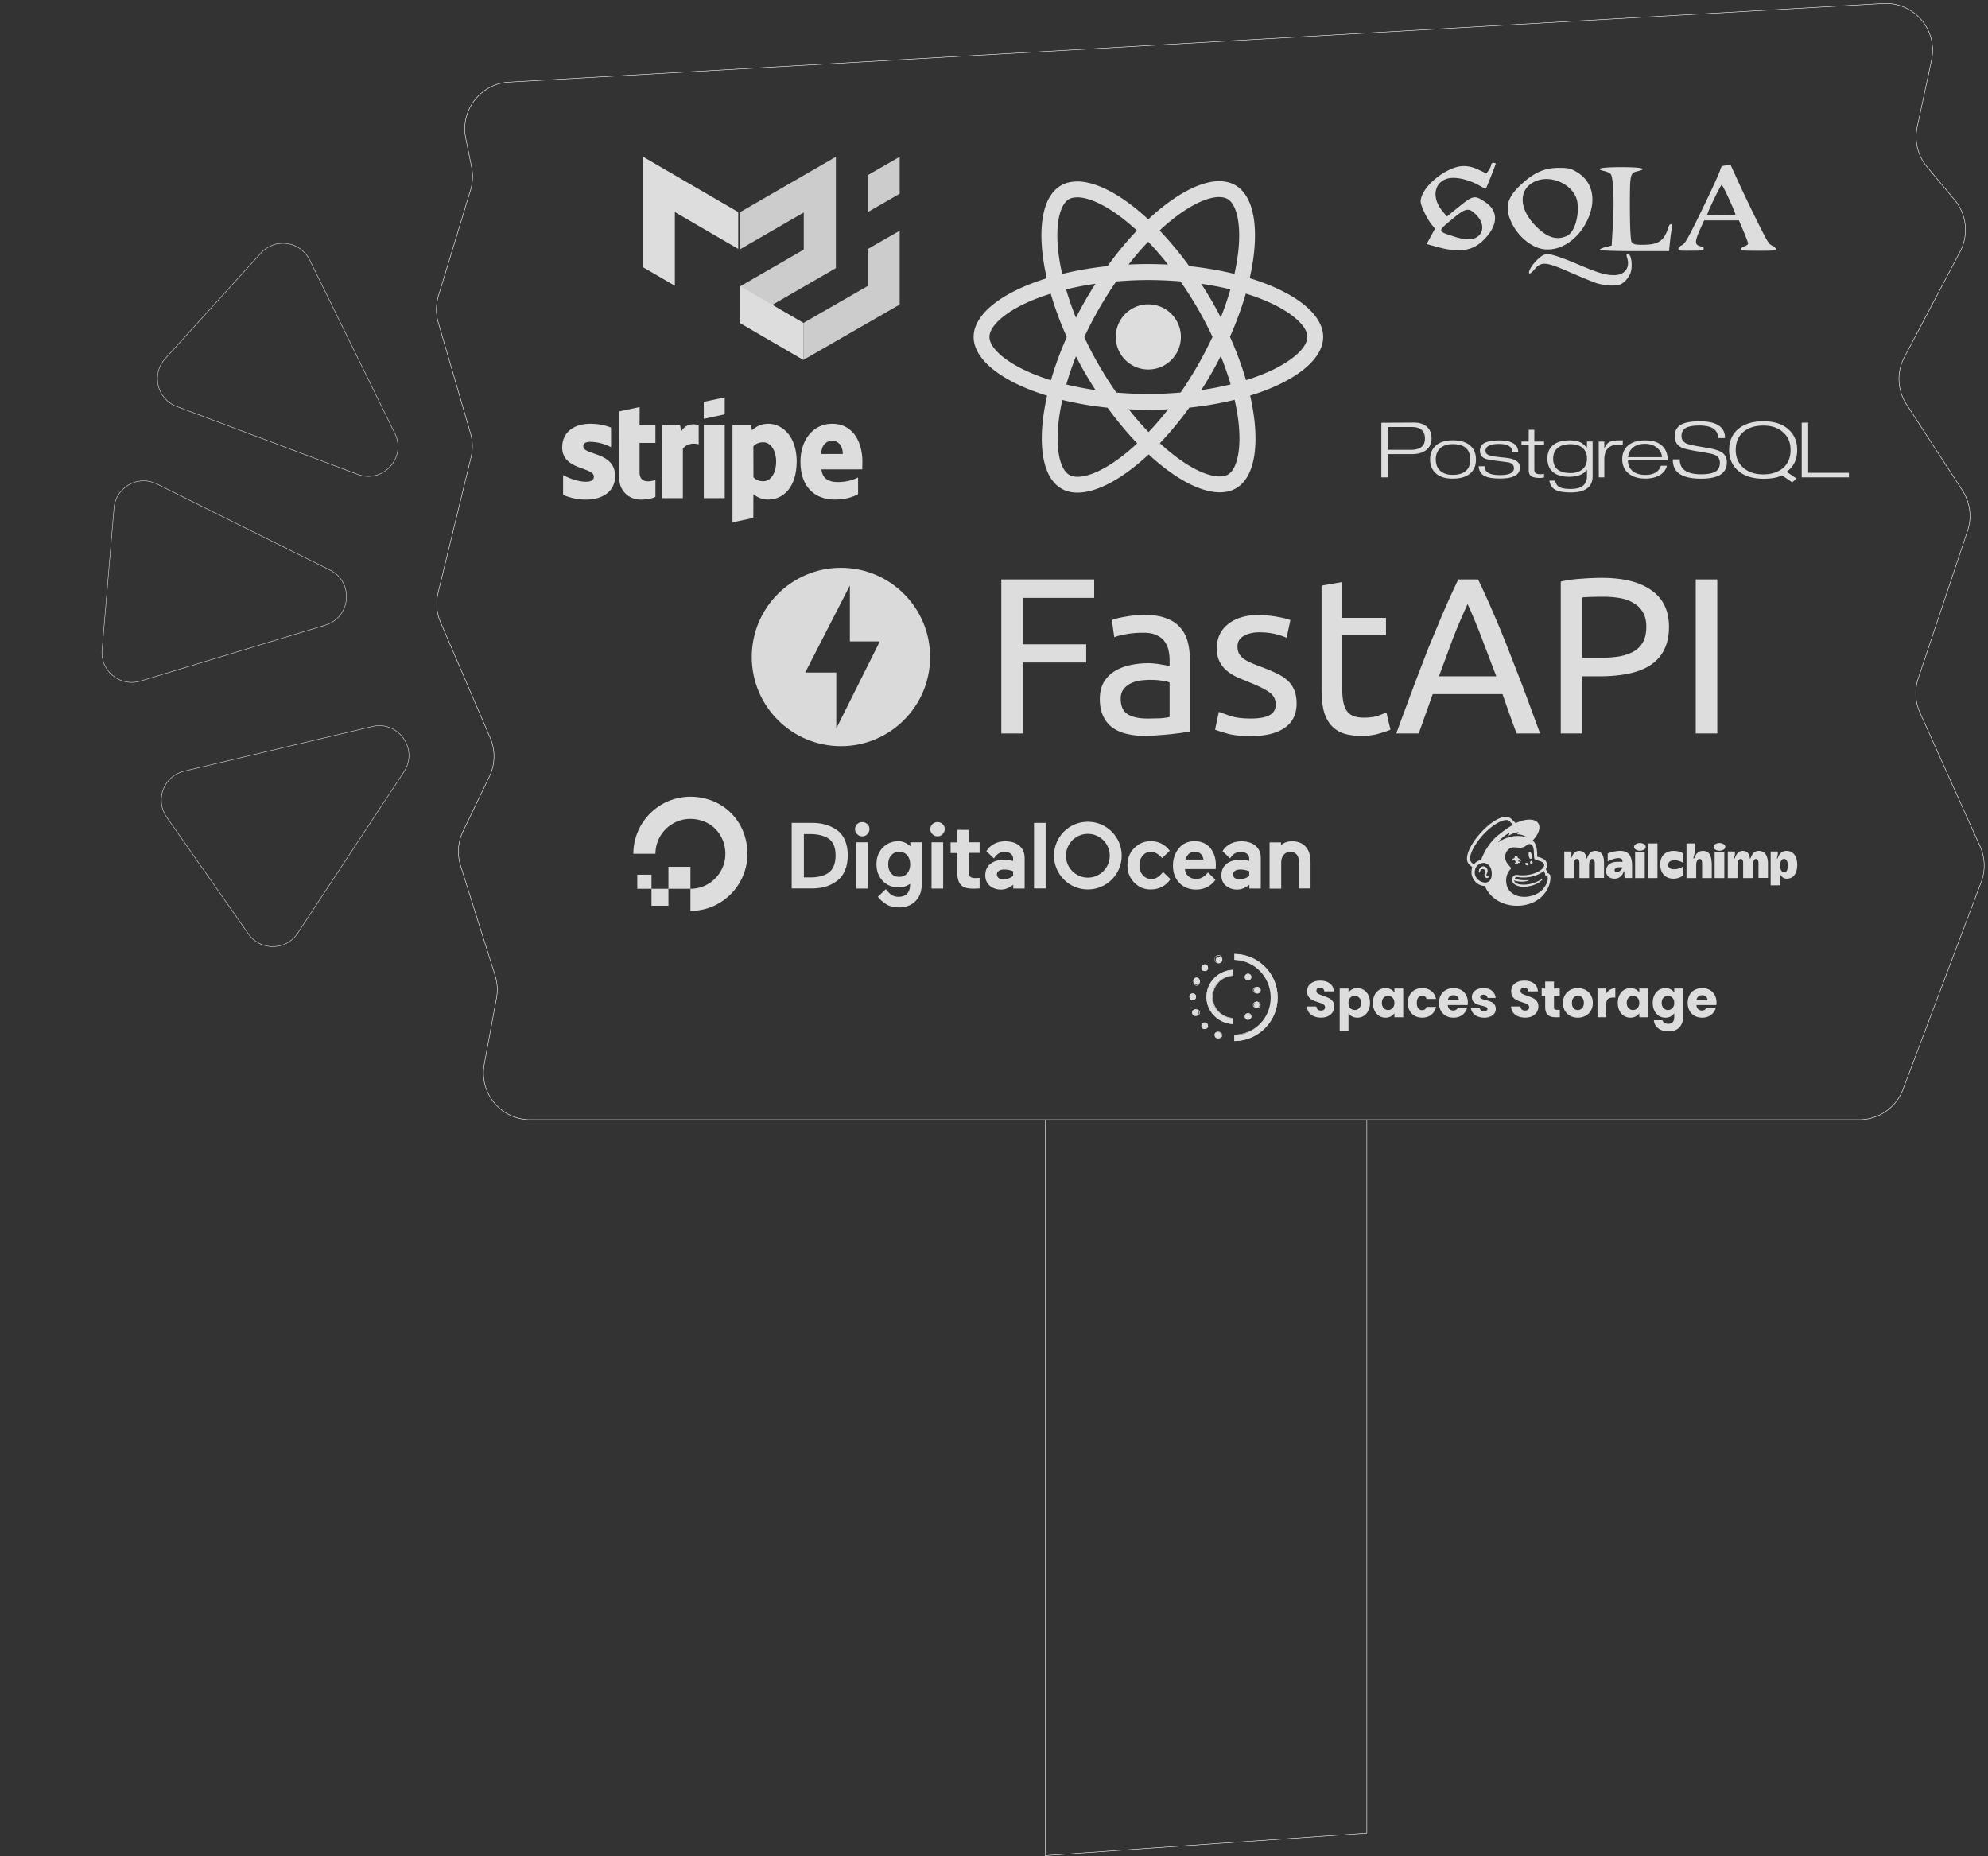 <svg xmlns="http://www.w3.org/2000/svg" width="4247" height="3965" fill="none" xmlns:v="https://vecta.io/nano"><rect width="100%" height="100%" fill="#333333" stroke="none"/><g fill="#ddd"><path fill-rule="evenodd" d="M1842.38 986.873c0-45.609-22.09-81.608-64.32-81.608-42.4 0-68.06 35.991-68.06 81.244 0 53.631 30.28 80.711 73.75 80.711 21.21 0 37.24-4.81 49.36-11.58V1020c-12.12 6.06-26.01 9.8-43.65 9.8-17.28 0-32.61-6.06-34.57-27.08H1842c0-2.32.36-11.577.36-15.855l.02.008zm-87.94-16.918c0-20.135 12.29-28.505 23.52-28.505 10.87 0 22.46 8.37 22.46 28.505h-45.98zm-113.12-64.674c-17.46 0-28.68 8.192-34.93 13.896l-2.32-11.044h-39.27v207.737l44.54-9.44.18-50.42c6.41 4.64 15.85 11.22 31.54 11.22 31.89 0 60.93-25.57 60.93-82.132-.18-51.669-29.57-79.825-60.76-79.825l.09.008zm-10.7 122.759c-10.51 0-16.74-3.74-21.02-8.37l-.18-66.107c4.63-5.169 11.04-8.726 21.2-8.726 16.21 0 27.44 18.174 27.44 41.509 0 23.874-11.05 41.694-27.44 41.694zm-127.1-133.268l44.72-9.61V849l-44.72 9.44v36.332zm0 13.539h44.72V1064.2h-44.72V908.311zm-47.93 13.175l-2.85-13.175h-38.49v155.909h44.54V958.554c10.51-13.717 28.32-11.222 33.85-9.261v-40.974c-5.7-2.139-26.54-6.061-37.06 13.175l.01-.008zm-89.08-51.925l-43.47 9.277-.18 142.712c0 26.36 19.78 45.78 46.14 45.78 14.61 0 25.3-2.67 31.18-5.89v-36.17c-5.7 2.33-33.85 10.51-33.85-15.85v-63.157h33.85v-37.952h-33.86l.19-38.75zm-120.44 83.917c0-6.952 5.71-9.61 15.15-9.61 15.41.328 30.53 4.228 44.17 11.393V913.48c-14.78-5.89-29.39-8.191-44.17-8.191-36.17 0-60.22 18.886-60.22 50.421 0 49.17 67.7 41.331 67.7 62.54 0 8.19-7.13 10.87-17.1 10.87-14.79 0-33.67-6.06-48.64-14.26v42.39c16.57 7.13 33.33 10.08 48.64 10.08 37.06 0 62.54-18.36 62.54-50.25-.18-53.085-68.07-43.646-68.07-63.602z"/><path d="M2826.7 719.762c0-49.495-61.95-96.402-156.92-125.49 21.92-96.859 12.18-173.919-30.74-198.591-9.9-5.787-21.46-8.528-34.1-8.528v33.961c7 0 12.64 1.371 17.35 3.96 20.7 11.879 29.68 57.11 22.68 115.286-1.67 14.316-4.41 29.393-7.76 44.775-29.83-7.31-62.4-12.945-96.65-16.6-20.55-28.175-41.85-53.76-63.31-76.147 49.61-46.145 96.19-71.426 127.85-71.426V387c-41.86 0-96.65 29.85-152.05 81.63-55.41-51.475-110.2-81.02-152.05-81.02v33.961c31.5 0 78.23 25.129 127.85 70.969-21.31 22.387-42.62 47.82-62.86 75.995-34.4 3.655-66.97 9.29-96.8 16.752-3.5-15.229-6.09-30.002-7.92-44.165-7.15-58.176 1.68-103.408 22.22-115.439 4.57-2.741 10.51-3.96 17.51-3.96v-33.961c-12.79 0-24.36 2.741-34.4 8.528-42.77 24.672-52.36 101.58-30.29 198.135-94.67 29.24-156.31 75.994-156.31 125.337 0 49.496 61.95 96.402 156.92 125.49-21.92 96.859-12.18 173.918 30.74 198.588 9.9 5.79 21.46 8.53 34.25 8.53 41.86 0 96.65-29.85 152.05-81.628 55.4 51.478 110.19 81.018 152.05 81.018 12.78 0 24.35-2.74 34.4-8.53 42.76-24.67 52.35-101.576 30.28-198.13 94.37-29.088 156.01-75.995 156.01-125.338zm-198.17-101.58c-5.63 19.646-12.63 39.901-20.54 60.156-6.24-12.183-12.79-24.367-19.94-36.55-7-12.184-14.46-24.063-21.92-35.637 21.61 3.198 42.47 7.158 62.4 12.031zm-69.7 162.193c-11.88 20.56-24.05 40.053-36.68 58.176-22.68 1.98-45.67 3.046-68.8 3.046-22.98 0-45.96-1.066-68.49-2.893-12.63-18.123-24.96-37.465-36.83-57.872-11.57-19.95-22.07-40.206-31.66-60.613 9.44-20.407 20.09-40.815 31.5-60.765 11.88-20.56 24.05-40.053 36.69-58.176 22.67-1.98 45.66-3.046 68.79-3.046 22.98 0 45.97 1.066 68.49 2.893 12.63 18.123 24.96 37.465 36.83 57.872 11.57 19.951 22.07 40.206 31.66 60.613-9.59 20.407-20.09 40.815-31.5 60.765zm49.16-19.798c8.22 20.407 15.22 40.815 21 60.613-19.94 4.873-40.94 8.985-62.71 12.183 7.46-11.726 14.92-23.757 21.92-36.093 7-12.184 13.55-24.52 19.79-36.703zm-154.34 162.497c-14.15-14.62-28.3-30.915-42.31-48.734 13.7.61 27.7 1.066 41.86 1.066 14.31 0 28.46-.304 42.31-1.066-13.7 17.819-27.85 34.114-41.86 48.734zm-113.23-89.701c-21.62-3.198-42.47-7.157-62.41-12.031 5.64-19.646 12.64-39.901 20.55-60.156 6.24 12.184 12.79 24.367 19.94 36.551s14.46 24.062 21.92 35.636zm112.47-316.923c14.16 14.62 28.31 30.916 42.32 48.734-13.7-.609-27.7-1.066-41.86-1.066-14.31 0-28.46.305-42.31 1.066a595.2 595.2 0 0 1 41.85-48.734zm-112.63 89.701c-7.45 11.727-14.91 23.758-21.91 36.094-7 12.183-13.55 24.367-19.79 36.55-8.22-20.407-15.22-40.814-21-60.613 19.94-4.721 40.94-8.833 62.7-12.031zm-137.74 190.672c-53.88-22.996-88.73-53.151-88.73-77.061s34.85-54.216 88.73-77.06c13.09-5.635 27.4-10.661 42.16-15.382 8.68 29.85 20.09 60.917 34.25 92.747-14.01 31.677-25.27 62.593-33.79 92.29-15.07-4.721-29.38-9.899-42.62-15.534zm81.89 217.627c-20.7-11.88-29.68-57.11-22.68-115.286 1.67-14.315 4.41-29.392 7.76-44.774 29.83 7.31 62.4 12.945 96.65 16.6 20.55 28.174 41.85 53.76 63.31 76.147-49.61 46.145-96.19 71.423-127.84 71.423-6.85-.15-12.64-1.52-17.2-4.11zm361.02-116.047c7.15 58.176-1.68 103.407-22.22 115.437-4.57 2.74-10.5 3.96-17.51 3.96-31.5 0-78.23-25.127-127.85-70.968 21.31-22.387 42.62-47.82 62.86-75.994 34.4-3.655 66.97-9.29 96.8-16.753 3.5 15.382 6.24 30.154 7.92 44.318zm58.6-101.58c-13.09 5.635-27.4 10.66-42.16 15.382-8.68-29.85-20.09-60.918-34.25-92.747 14-31.677 25.27-62.593 33.79-92.29 15.07 4.721 29.37 9.899 42.77 15.534 53.88 22.996 88.73 53.15 88.73 77.06-.15 23.91-35 54.217-88.88 77.061zm-250.83-7.462c38.41 0 69.55-31.161 69.55-69.599s-31.14-69.598-69.55-69.598c-38.42 0-69.56 31.16-69.56 69.598s31.14 69.599 69.56 69.599z"/><path opacity=".98" d="M1796.5 1213c-105.18 0-190.5 85.32-190.5 190.5s85.32 190.5 190.5 190.5 190.5-85.32 190.5-190.5-85.32-190.5-190.5-190.5zm-9.93 343.21v-119.5h-66.42l95.44-185.91v119.49h63.94l-92.96 185.92z"/><path d="M2139.13 1566.81v-328.99h198.44v39.4h-152.39v99.22h135.3v38.93h-135.3v151.44h-46.05zm311.58-31.81l6.77-.02 20.76-.46c8.23-.63 15.03-1.58 20.41-2.84v-73.59c-3.16-1.58-8.38-2.84-15.66-3.79-6.96-1.27-15.51-1.9-25.64-1.9-6.64 0-13.76.47-21.36 1.42-7.28.95-14.08 3.01-20.41 6.17-6.02 2.85-11.08 6.97-15.19 12.35-4.12 5.06-6.18 11.86-6.18 20.41 0 15.82 5.07 26.9 15.2 33.23 10.12 6.01 23.89 9.02 41.3 9.02zm-3.8-221.22c16.61 0 30.73 2.08 42.33 6.26l2.29.86c11.52 4.13 20.84 10.06 27.95 17.78l1.49 1.68c7.59 8.23 12.97 18.2 16.14 29.91 3.16 11.39 4.74 24.05 4.74 37.98v154.28l-8.54 1.48-7.6 1.37-5.16.71-17.62 2.14c-8.55.95-17.88 1.74-28.01 2.37a305.21 305.21 0 0 1-29.44 1.43c-13.92 0-26.74-1.43-38.45-4.28-11.71-2.84-21.84-7.27-30.38-13.29-8.55-6.33-15.19-14.56-19.94-24.68-4.75-10.13-7.12-22.32-7.12-36.56 0-13.61 2.69-25.32 8.07-35.13 5.7-9.81 13.29-17.72 22.79-23.73 9.49-6.02 20.57-10.45 33.23-13.29 12.66-2.85 25.95-4.28 39.88-4.28 4.43 0 9.01.32 13.76.95 4.75.32 9.18.95 13.29 1.9l4.22.63 5.54.95 6.46 1.32 1.82.42v-12.34c0-7.28-.79-14.4-2.37-21.36-1.58-7.28-4.43-13.61-8.54-18.99-4.12-5.7-9.82-10.13-17.09-13.29-6.97-3.48-16.15-5.22-27.54-5.22-13.34 0-25.23.93-35.65 2.79l-7.25 1.35c-8.56 1.67-15.15 3.45-19.76 5.35l-5.22-36.55c5.69-2.54 15.19-4.91 28.48-7.12 11.96-2.28 24.82-3.54 38.58-3.76l4.62-.04zM2672.16 1535c18.04 0 31.33-2.37 39.87-7.12 8.87-4.75 13.3-12.34 13.3-22.79 0-10.76-4.28-19.3-12.82-25.63-8.55-6.33-22.63-13.45-42.25-21.37l-27.53-11.39c-8.55-4.11-15.99-8.86-22.32-14.24s-11.39-11.87-15.19-19.47c-3.8-7.59-5.69-16.93-5.69-28 0-21.84 8.07-39.09 24.21-51.75 16.14-12.97 38.13-19.46 65.98-19.46a154.25 154.25 0 0 1 20.89 1.42c6.96.63 13.45 1.58 19.46 2.85 5.16.81 9.73 1.74 13.72 2.79l5.3 1.45c3.15.89 5.67 1.69 7.57 2.41l-8.07 37.97c-4.75-2.53-12.19-5.06-22.31-7.59-10.13-2.85-22.32-4.27-36.56-4.27-12.34 0-23.1 2.53-32.28 7.59-9.18 4.75-13.77 12.34-13.77 22.79 0 5.38.95 10.13 2.85 14.24 2.22 4.11 5.38 7.91 9.5 11.39 4.43 3.17 9.81 6.17 16.14 9.02s13.92 5.86 22.78 9.02c11.71 4.43 22.16 8.86 31.34 13.3 9.17 4.11 16.93 9.01 23.26 14.71 6.64 5.7 11.71 12.66 15.19 20.89 3.48 7.91 5.22 17.72 5.22 29.43 0 22.79-8.54 40.04-25.63 51.75-16.78 11.71-40.83 17.56-72.16 17.56-20.75 0-37.21-1.71-49.39-5.14l-9.94-2.88c-8.01-2.38-13.71-4.29-17.1-5.75l8.07-37.97 6.06 2.21 18.15 6.33c10.42 3.58 24.07 5.47 40.95 5.68l3.2.02zm195.26-215.05h93.52v37.03h-93.52v113.93c0 12.34.95 22.63 2.85 30.86 1.89 7.91 4.74 14.24 8.54 18.99 3.8 4.43 8.55 7.59 14.24 9.49 5.7 1.9 12.35 2.85 19.94 2.85 13.29 0 23.9-1.42 31.81-4.27l17.09-6.65 8.54 36.55c-4.43 2.22-12.18 4.91-23.26 8.08-11.08 3.48-23.74 5.22-37.98 5.22-16.77 0-30.7-2.06-41.77-6.17-10.76-4.43-19.47-10.92-26.11-19.47-6.65-8.54-11.4-18.99-14.24-31.33-2.54-12.66-3.8-27.22-3.8-43.67v-220.28l44.15-7.59v76.43zm372.34 246.86l-15.19-41.78-14.71-42.25h-149.07l-29.9 84.03h-47.95l10.66-29.19 17.71-47.89 13.84-36.95 25.67-66.84 28.32-67.9 3.49-8.06a1845.34 1845.34 0 0 1 32.76-72.16h42.25c9.49 19.78 18.66 39.78 27.49 60l5.26 12.16c10.45 24.05 20.89 49.37 31.33 75.96l29.44 75.62 10.55 28.17 28.37 77.08h-50.32zm-43.2-122.01l-30.38-79.75c-9.81-25.95-20.09-50.8-30.86-74.53-11.07 23.73-21.67 48.58-31.8 74.53l-29.43 79.75h122.47zm225.08-210.3c44.99 0 79.77 8.4 104.36 25.2l1.97 1.38c25.01 17.41 37.51 43.52 37.51 78.33 0 18.99-3.48 35.29-10.45 48.9-6.64 13.29-16.45 24.21-29.43 32.76-12.66 8.22-28.17 14.24-46.52 18.03-18.36 3.8-39.09 5.7-62.19 5.7h-36.56v122.01h-46.04v-324.24c12.97-3.17 27.37-5.22 43.2-6.17 14.52-1.14 27.9-1.77 40.11-1.88l4.04-.02zm3.79 40.35l-8.95.04c-15.3.12-27.35.58-36.15 1.38v129.13h34.66c15.82 0 30.06-.95 42.72-2.85 12.66-2.21 23.27-5.7 31.81-10.44 8.86-5.07 15.67-11.87 20.41-20.42 4.75-8.54 7.12-19.46 7.12-32.75 0-11.87-2.22-21.79-6.67-29.76l-.92-1.57c-4.75-8.23-11.39-14.72-19.94-19.47-8.23-5.06-17.88-8.54-28.96-10.44-11.07-1.9-22.78-2.85-35.13-2.85zm197.21-37.03h46.05v328.99h-46.05v-328.99zm-354.05 596.75h3.88c.82-1.77.82-4.35 0-7.29-.83-4.35-2.12-7.29-4.71-6.94-2.58.47-2.58 3.88-1.76 8.23.35 2.59 1.29 4.7 2.59 6zm-22.81 3.88c1.76.82 3.05 1.29 3.41.82.47-.47 0-.82-.47-1.76-.83-1.77-3.06-3.06-4.71-3.88-4.35-1.77-9.05-1.3-12.93 1.76-1.29.82-2.58 2.12-2.11 3.06 0 .47.47.47.82.47.82 0 4.7-1.77 9.05-2.12 2.59-.12 5.17.82 6.94 1.65zm-3.88 2.11c-2.59.47-3.88 1.3-4.7 2.12-.83.82-1.3 1.29-1.3 1.76v.47h.47c.47 0 1.77-.47 1.77-.47 3.41-1.29 5.64-1.29 7.76-.82 1.29 0 1.76.47 2.11 0v-.82c-.12-1.3-2.7-2.59-6.11-2.24z"/><path d="M3243.19 1843.62c.82-1.76.82-5.64 0-8.58-.82-4.35-2.11-6.94-5.17-6.94-2.59.47-2.59 3.88-1.76 8.58.47 3.06 1.76 4.71 2.11 6 2.24 3.53 3.53 2.59 4.82.94zm17.64 4.7c1.76.83 3.41.47 4.35-.82.47-1.29-.47-3.06-2.12-3.88-1.76-.82-3.41-.47-4.35.82-.94 1.3.35 3.06 2.12 3.88zm10.69-9.4c-1.29 0-2.58 1.29-2.58 3.41 0 1.76.82 3.41 2.58 3.41 1.3 0 2.59-1.3 2.59-3.41-.35-1.77-1.29-3.41-2.59-3.41zm-91.11 33.5c-.47-.47-.82-.47-1.29 0h-1.29c-.83 0-1.77-.47-2.12-1.29s-.47-2.12 0-3.88l.47-.82c1.29-2.59 3.06-6.47.82-10.35-1.76-3.06-3.88-4.7-6.93-5.17-3.06-.47-6 .82-7.76 3.06-3.06 3.4-3.41 7.75-3.06 9.4 0 .47.47.82.82.82.47 0 1.3-.47 1.77-1.76v-.47c0-.82.47-1.76 1.29-3.06.82-1.29 2.12-2.11 3.41-2.11 1.29-.47 3.06 0 4.35.82 2.12 1.29 3.06 3.88 2.12 6.47-1.3 1.29-1.77 3.41-1.77 5.64.47 3.88 3.06 5.64 5.17 6 2.12 0 3.88-1.3 3.88-2.12.47-.71.12-.71.12-1.18zm125.09-7.29c0-.47-.47-2.11-1.29-4.7l-1.77-3.88c3.06-4.35 3.06-8.58 2.59-10.7-.47-2.58-1.76-5.17-3.88-7.76-2.11-2.58-7.29-5.17-13.75-6.93l-3.41-.83s0-8.22-.47-11.63c0-2.59-.47-6.47-1.77-10.35-1.29-5.17-3.88-9.88-7.29-12.93 8.59-9.05 14.23-19.4 14.23-27.98 0-16.34-20.22-21.52-45.62-11.17l-5.17 2.11s-9.4-9.4-9.87-9.4c-27.87-24.92-116.86 74.42-88.53 98.52l5.99 5.17c-1.76 4.35-2.11 9.05-1.76 14.23.82 6.46 4.35 12.93 9.41 18.1 5.17 4.71 11.99 7.76 18.92 7.76 11.17 25.87 36.57 41.27 66.19 42.21 31.86.82 58.9-14.23 70.07-40.91.83-1.77 3.88-10.35 3.88-18.11.71-7.88-3.64-10.82-6.7-10.82zm-130.73 20.23c-.82 0-2.12.47-3.06 0-9.4-.47-20.22-9.06-21.04-19.4-.83-11.17 4.7-19.75 15.05-21.99 1.29-.47 2.58-.47 4.35-.47 5.64.47 14.22 4.7 16.34 17.17 1.64 11.75-.83 22.92-11.64 24.69zm-10.7-48.21c-6.47 1.3-11.99 4.71-15.52 9.88-2.11-1.76-5.99-5.17-6.46-6.47-5.65-10.34 5.99-30.92 14.22-42.2 19.75-28.34 51.14-49.85 65.37-46.09 2.58.82 10.34 9.88 10.34 9.88s-14.58 8.23-27.98 19.4c-18.1 13.4-31.86 33.62-39.97 55.6zm101.46 43.86l.47-.47c0-.48-.47-.48-.47-.48s-15.05 2.12-29.27-3.05c1.76-5.17 5.64-3.41 11.99-2.59 11.17.82 21.51-.82 28.8-3.05 6.47-1.77 15.05-5.65 21.52-10.7 2.11 4.7 3.05 10.34 3.05 10.34s1.77-.47 3.06.47c1.29.83 2.11 2.59 1.76 6.94-1.29 8.58-5.17 15.05-10.7 21.51-3.41 3.88-8.23 7.29-13.28 9.88-2.59 1.29-5.64 2.59-8.58 3.41-23.28 7.29-46.44-.47-53.73-18.11-.47-1.29-1.29-2.58-1.29-4.35-3.06-11.64-.47-25.39 8.23-33.97.47-.47.82-1.3.82-2.12s-.47-1.29-.82-1.76c-3.06-4.35-13.29-11.64-11.17-25.87 1.29-10.34 10.34-17.16 18.45-16.81h2.12c3.41 0 6.94.82 9.41.82 4.7 0 9.4-.47 14.57-4.7 1.77-1.29 3.06-2.59 5.65-3.06.47 0 .82-.47 2.11 0 1.3 0 2.59.47 3.41 1.3 4.35 3.05 4.71 9.4 5.18 14.58 0 3.05.47 9.87.47 11.64.47 4.34 1.29 5.17 3.88 5.99 1.29.47 2.58.82 4.35 1.29 5.64 1.77 9.05 3.06 11.16 5.18 1.3 1.29 1.77 2.58 2.12 3.88.82 4.7-3.88 10.7-15.52 16.34-12.93 5.99-27.98 7.29-38.68 5.99l-3.88-.47c-8.58-1.29-13.28 9.88-8.23 17.17 3.41 4.7 12.47 8.23 21.05 8.23 20.69 0 36.56-8.58 42.2-16.34l.47-.83c.47-.47 0-.82-.47-.47-4.7 3.41-26.21 16.34-49.02 12.47 0 0-2.59-.48-5.17-1.3-2.12-.82-6-2.58-6.94-6.93 19.28 5.64 30.92 0 30.92 0zm-64.54-82.54c6.93-8.23 15.87-15.51 23.63-19.39.47 0 .47 0 .47.47-.47 1.29-1.77 3.41-2.12 5.17 0 .47.47.47.47.47 4.7-3.41 13.29-6.94 20.69-7.29.47 0 .47.47.47.47-1.29.82-2.11 2.12-3.41 3.41 0 0 0 .47.47.47 5.18 0 12.47 1.76 17.17 4.7.47 0 0 .83-.47.83-7.29-1.77-18.93-3.06-31.39 0-11.17 2.58-19.4 6.93-25.4 11.16-.58-.11-.94-.11-.58-.47zm615.57 19.29c-10.7 0-15.52 7.75-17.64 12.46-1.29 3.05-1.29 3.88-2.11 3.88-1.3 0-.47-2.59.47-5.18 1.29-5.64.47-9.87.47-9.87h-15.05v72.3h20.69v-22.81c2.59 4.35 6.94 8.59 13.76 8.59 15.04 0 22.33-12.47 22.33-29.63-.11-19.4-9.17-29.74-22.92-29.74zm-5.53 45.61c-4.7 0-8.23-6-8.23-14.22 0-8.23 3.41-14.23 8.23-14.23 5.65 0 8.23 5.17 8.23 14.23-.12 9.52-2.23 14.22-8.23 14.22zm-403.48-45.61c-9.05 0-13.29 7.28-15.52 11.63-1.29 2.59-1.29 4.71-2.59 4.71-1.29 0-.47-1.77-1.29-5.65-1.29-5.17-5.64-10.69-14.58-10.69-9.4 0-13.75 8.22-15.52 12.46-1.29 3.05-1.29 3.88-2.11 3.88-1.3 0-.47-2.59.47-5.18 1.29-5.64.47-9.87.47-9.87h-15.05v56.78h20.22v-28.33c0-5.64 2.12-12.46 6.47-12.46 4.7 0 5.64 3.41 5.64 9.87v30.92h20.69v-28.33c0-5.17 2.12-12.46 6.47-12.46 4.7 0 5.64 5.17 5.64 9.87v30.57h19.75v-33.51c-.23-14.69-5.41-24.21-19.16-24.21zm349.28 0c-9.05 0-13.28 7.28-15.51 11.63-1.3 2.59-1.3 4.71-2.59 4.71s-.47-2.12-1.29-5.65c-1.77-5.17-5.18-10.69-14.58-10.69-9.41 0-13.76 8.22-15.52 12.46-1.29 3.05-1.29 3.88-2.12 3.88-1.29 0-.47-2.59.47-5.18 1.3-5.64.47-9.87.47-9.87h-15.04v56.78h20.69v-28.33c0-5.64 2.11-12.46 6.46-12.46 4.71 0 5.65 3.41 5.65 9.87v30.92h20.69v-28.33c0-5.17 2.11-12.46 6.46-12.46 4.71 0 5.65 5.17 5.65 9.87v30.57h20.22v-33.51c-1.18-14.69-6.35-24.21-20.11-24.21zm-295.08 0c-15.88 0-27.16 5.64-27.16 5.64v17.16s12.46-7.29 22.81-7.29c8.23 0 9.05 4.35 8.58 8.23 0 0-2.12-.47-9.41-.47-16.81 0-25.39 7.76-25.39 19.75 0 11.64 9.4 16.35 17.63 16.35 11.64 0 16.82-7.76 18.46-11.64 1.29-2.59 1.29-4.35 2.12-4.35 1.29 0 .82 1.29.82 3.88 0 4.35 0 7.76.82 10.7h15.64v-27.99c-.47-17.51-6.47-29.97-24.92-29.97zm-5.18 44.79c-4.7 1.29-7.29-.47-7.29-3.41 0-4.35 4.71-6.47 11.17-6.47a35.43 35.43 0 0 1 5.65.47c-.12 1.65-4.35 8.11-9.53 9.41zm63.61-60.67h20.69v73.95h-20.69v-73.95zm43.49 45.62c0-5.17 4.71-9.88 13.29-9.88 9.41 0 17.16 4.71 18.93 5.65v-19.87s-6-5.64-20.69-5.64c-15.52 0-28.34 9.05-28.34 28.8s11.64 30.57 28.34 30.57c12.93 0 21.04-7.29 21.04-7.29v-18.93c-2.59 1.29-9.4 5.99-18.93 5.99-10.23.47-13.64-4.23-13.64-9.4zm73.95-29.74c-11.99 0-16.34 11.16-17.16 13.28s-1.29 3.06-2.12 3.06c-1.29 0-.47-2.59 0-3.88.83-3.06 3.06-10.35 3.06-19.75 0-6.47-.82-8.59-.82-8.59h-17.64v73.95h20.69v-28.33c0-4.7 1.77-12.46 6.94-12.46 4.35 0 5.64 3.05 5.64 9.4v31.39h20.69v-30.09c-.82-14.58-2.93-27.98-19.28-27.98zm25.4 1.29v56.78h20.69v-56.78s-3.41 2.11-10.35 2.11c-6.93-.35-10.34-2.11-10.34-2.11z"/><use href="#B"/><path d="M3493.14 1819.05v56.78h20.57v-56.78s-3.41 2.11-10.35 2.11c0-.35-10.22-2.11-10.22-2.11z"/><use href="#B" x="-170"/><path d="M3013.45 961.005h-48.47v-48.748h51.11c18.7 0 28.06 8.357 28.06 24.755 0 15.998-10.23 24.002-30.69 24.002m34.84-49.323c-6.64-5.943-15.93-8.914-27.88-8.914l-69.42.371v116.622h13.98l-.13-49.647h51.66c12.95 0 23.15-2.971 30.58-8.914 7.44-5.942 11.16-14.206 11.16-24.754s-3.32-18.812-9.96-24.755l.01-.009zm90.5 83.604c-1.33 3.817-3.61 7.225-6.63 9.915-6.27 6.13-15.83 9.17-28.79 9.17-11.61 0-20.43-2.97-26.74-8.92-6.31-5.94-9.33-13.897-9.33-23.86 0-5.2.81-9.796 2.44-13.817 1.54-3.893 3.96-7.376 7.07-10.177 6.43-5.849 15.29-8.793 26.56-8.793 25.07 0 37.45 10.929 37.45 32.777 0 5.2-.72 9.75-2.14 13.687m2.54-43.019c-8.53-7.772-21.15-11.662-37.86-11.662-15.78 0-27.99 3.974-36.6 11.913-7.77 7.187-11.65 16.88-11.65 29.081 0 12.118 4.01 21.9 12.03 29.34 4.43 4.01 9.59 6.92 15.48 8.71s12.81 2.79 20.74 2.79c16.71 0 29.29-3.85 38.07-11.54 7.77-7.01 11.65-16.746 11.65-29.198 0-12.535-3.92-22.312-11.79-29.341l-.07-.093zm105.85 46.399c0 15.783-14.07 23.543-42.19 23.543-8.6 0-15.84-.55-21.73-1.63s-10.66-2.91-14.34-5.42a21.51 21.51 0 0 1-6.76-7.43c-1.67-3-2.75-6.96-3.25-11.654l13-.121c0 6.175 2.3 10.725 6.87 13.645 4.93 3.51 13.63 5.27 26.12 5.27 19.66 0 29.49-4.92 29.49-14.78 0-5.76-3.29-9.724-9.88-11.888-1.34-.418-9.29-1.523-23.87-3.315s-23.64-3.407-27.23-4.828c-7.76-3.092-11.65-8.635-11.65-16.658-.14-3.615.77-7.194 2.61-10.306a18.78 18.78 0 0 1 7.79-7.234c3.44-1.578 7.71-2.813 12.85-3.695 5.15-.882 11.1-1.319 17.87-1.319 27.08 0 40.61 8.496 40.61 25.488h-12.44c0-11.941-9.52-17.92-28.55-17.92-9.69 0-16.9 1.207-21.66 3.714-4.77 2.507-7.15 6.128-7.15 11.142 0 4.68 3.21 8.06 9.63 10.149 3.77 1.086 12.4 2.34 25.93 3.761 12.11 1.086 20.41 2.627 24.92 4.642 8.6 3.343 13 9.007 13 17.029l.01-.185zm51.4 21.353l-5.32.75-3.32.25c-8.53 0-14.67-1.24-18.43-3.72s-5.57-6.79-5.57-13v-53.202h-15.51v-7.827h15.41l.12-25.145h11.94v25.145h20.78v7.957l-20.78-.13v51.782c0 3.86.92 6.52 3.06 7.99 2.14 1.46 5.7 2.2 10.96 2.2.74.09 1.57.05 2.5-.09.93-.15 2.3-.47 4.14-.95l.13 7.98-.11.01zm82.52-17.75a35.52 35.52 0 0 1-11.14 6.14c-4.18 1.42-8.97 2.13-14.39 2.13-24.96 0-37.42-10.21-37.42-30.917 0-9.592 3.19-17.104 9.56-22.527s15.38-8.133 26.97-8.133c11.69 0 20.55 2.729 26.61 8.198 6.05 5.47 9.08 12.786 9.08 21.969 0 10.01-3.09 17.643-9.27 23.16m21.2-59.056h-11.93l-.13 13.157c-5.26-5.339-9.01-8.728-11.27-10.14-6.69-3.667-15.32-5.506-25.93-5.506-15.53 0-27.39 3.547-35.56 10.641-7.76 6.5-11.65 15.943-11.65 28.292 0 6.091.99 11.542 2.95 16.342s4.83 8.87 8.59 12.2c8.2 6.84 19.77 10.27 34.74 10.27 17.98 0 30.64-4.92 38.26-14.86v13.63c0 8.68-2.74 15.41-8.21 20.16-5.47 4.76-14.47 7.15-26.99 7.15-11.78 0-20.17-1.62-25.07-4.86-3.76-2.49-6.35-6.82-7.77-12.97h-12.21c1.34 8.58 4.97 14.81 10.91 18.64 6.85 4.42 18.42 6.63 34.7 6.63 31.17 0 46.75-11.58 46.75-34.74v-74.129l-.18.093zm64.53 7.753c-3.31-.56-6.65-.852-10.01-.873-19.61 0-29.41 10.752-29.41 32.266v37.4h-11.8l-.13-76.537 11.94.121v13.649h.62c2-5.386 5.17-9.471 9.52-12.238 4.75-2.786 11.84-4.039 21.28-4.039h8.01v10.241l-.02.01zm11.11 25.683c1.5-8.7 4.88-15.432 10.14-20.205 3.43-2.758 7.3-4.828 11.64-6.221s9.23-2.071 14.65-2.071c10.61 0 19.26 2.907 25.98 8.729 6.73 5.821 10.17 12.405 10.17 19.777h-72.49m73.66-23.612a38.23 38.23 0 0 0-15.54-9.295c-6.19-2.015-13.41-3.018-21.68-3.018-15.46 0-27.45 3.594-35.98 10.771-8.52 7.178-12.78 16.965-12.78 29.342s4.08 22.283 12.27 29.453c8.85 8.02 21.34 12.03 37.47 12.03 6.43 0 12.38-.74 17.85-2.18s10.25-3.53 14.34-6.17c7.19-5.17 11.73-11.52 13.65-19.094h-13c-4.43 13.004-15.44 19.634-33.05 19.634-12.45 0-22.01-3.2-28.79-9.61-5.75-5.567-8.63-12.587-8.63-21.315h85.05c0-12.981-3.71-23.167-11.4-30.641l.22.093zm137.46 35.442c0 22.721-18.33 34.081-54.97 34.081-21.96 0-37.99-3.9-48.1-11.75-8.35-6.44-12.39-16.25-12.39-29.435h14.85c0 21.215 15.23 31.825 45.73 31.825 14.62 0 25.2-2.18 31.7-6.5 5.52-3.84 8.36-9.846 8.36-18.017 0-8.097-3.76-13.77-11.28-17.029-4.27-1.857-14.67-3.965-31.2-6.639-20.8-3.176-34.29-6.342-40.46-9.508-8.94-4.671-13.41-12.601-13.41-23.789 0-10.428 3.71-18.2 11.4-23.288 8.17-5.59 22.22-8.385 42.1-8.385 35.93 0 53.88 11.932 53.88 35.795h-14.97c0-17.874-13.34-26.806-39.92-26.806-13.37 0-23.16 1.801-29.34 5.385-5.85 3.844-8.78 9.471-8.78 16.918 0 7.772 3.76 13.241 11.28 16.416 4 1.839 15.79 4.383 35.34 7.651 18.39 2.758 30.78 5.971 37.14 9.657 8.78 4.513 13.16 12.322 13.16 23.436l-.12-.018zm119.85 11.611a57.42 57.42 0 0 1-18.68 9.94c-6.94 2.21-14.71 3.31-23.32 3.31-17.64 0-31.76-4.64-42.58-14.202-10.83-9.564-16.25-22.071-16.25-37.828 0-16.435 5.36-29.221 16.11-38.395 10.74-9.174 25.07-13.761 42.71-13.761 17.98 0 32.11 4.792 42.39 14.393 5.43 4.67 9.44 10.213 12.04 16.388s3.9 13.371 3.9 21.384c0 16.342-5.44 29.267-16.31 38.771m7.85 7.74c7.69-5.42 13.37-12.072 17.06-19.714 3.68-7.641 5.52-16.713 5.52-26.723 0-18.106-6.01-32.628-18.05-43.64-6.43-6.008-14.21-10.474-23.21-13.39-9.01-2.915-19.5-4.383-31.2-4.383-22.72 0-40.56 5.507-53.51 16.528s-19.43 25.953-19.43 44.811c0 18.357 6.53 33.167 19.5 44.431s30.92 16.9 53.56 16.9c8.85 0 16.57-.61 23.18-1.79 6.6-1.19 12.19-3.04 16.78-5.52l21.81 15.11 9.1-8.36-21.11-14.32v.06zm133.06 11.91H3849V903l13.86-.251v107.241h87.1l-.13 9.75-.01.02zm-859.13-487.407c-4.49-.717-16.01-3.598-25.55-6.204l-17.37-4.865 8.91-16.375 8.91-16.376-7.2-8.911c-10.17-12.597-23.3-40.216-23.39-49.114-.09-20.791 26.9-50.929 60.01-67.124 22.76-11.156 40.84-11.424 63.52-.804l17.09 8.001 4.95-7.103c2.69-3.873 4.95-8.998 4.95-11.25s2.25-4.228 4.95-4.228 4.94.717 4.94 1.528c0 1.983-19.88 52.182-21.14 53.442-.54.536-5.94-1.977-12.06-5.575-17.27-10.171-38.95-16.918-55.78-17.367-39.13-.992-52.72 37.254-25.1 70.715l9.72 11.793 26.54-21.508c29.78-24.021 33.2-24.564 56.42-8.543 26.08 17.99 26.53 45.341 1.34 73.951-22.32 25.461-45.25 32.483-84.66 25.91v.007zm66.77-27.438c12.95-10.164 12.05-28.972-1.99-43.907-17.63-18.714-23.11-17.903-54.16 8.007-30.86 25.729-31.04 24.744 5.85 36.53 24.38 7.913 39.68 7.645 50.3-.63zm250.65 99.145c-8.82-3.236-32.57-13.046-52.9-21.863-54.88-23.934-62.62-24.383-79-4.496-3.78 4.589-7.91 7.464-9.08 6.298-3.51-3.511 6.92-20.335 19.52-31.398 10.25-8.998 13.67-10.258 25.01-8.998 7.2.804 31.13 9.179 53.17 18.533 49.76 21.139 64.33 25.642 83.32 25.642 23.11 0 34.99-16.195 27.7-37.696-1.79-5.4-1.26-7.203 2.35-7.203 6.74 0 10.16 25.193 5.31 39.679-2.08 6.205-8.1 15.023-13.41 19.431-7.92 6.661-12.96 8.101-27.81 8.007-9.98-.087-25.36-2.693-34.18-5.936zm-128.21-76.92c-20.42-9.541-38.87-27.712-49.49-48.946-16.99-34.01-11.78-55.78 20.43-85.201 27.08-24.744 49.22-34.372 79-34.372 21.5 0 26.09 1.172 40.03 9.715 33.02 20.429 41.21 59.385 21.33 101.845-23.31 49.85-72.52 74.956-111.3 56.959zm68.38-23.665c15.29-7.558 25.82-42.467 21.5-71.439-5.4-35.713-53.71-60.102-89.16-44.979-36.44 15.564-36.98 57.039-1.17 94.374 25.01 26.184 46.52 33.019 68.83 22.044zm69.37 30.231c0-1.534 5.66-4.227 12.68-5.943l12.69-3.149 2.7-45.696c2.96-50.567.8-100.324-4.68-106.977-1.98-2.345-8.01-5.227-13.5-6.479-22.31-4.952-7.47-8.369 35.81-8.369s57.04 3.149 36.44 8.369c-17.72 4.408-17.82 4.676-17.82 76.832 0 40.034 1.44 70.179 3.51 74.045 2.88 5.401 7.2 6.567 23.76 6.567 34.18 0 45.97-8.094 55.24-38.058 2.79-8.992 9.98-7.371 7.46 1.715-1.17 4.221-3.05 17.086-4.22 28.785l-2.16 21.146h-73.96c-40.67 0-73.95-1.26-73.95-2.788zm167.97-2.164c0-2.693 2.61-5.394 6.93-7.464 5.76-2.7 9.53-8.369 23.21-35.089 21.68-42.279 55.87-114.891 59.11-125.779 2.52-8.275 3.06-8.724 12.41-9.802 5.4-.63 9.9-.992 9.99-.811s7.56 16.55 16.65 36.436c9 19.88 27.08 57.67 40.21 83.942 21.96 44.175 24.39 48.135 31.76 51.726 4.5 2.164 8.01 5.494 8.01 7.471 0 3.149-3.87 3.511-37.15 3.511-33.39 0-37.16-.362-37.16-3.598 0-2.158 2.88-4.496 7.46-6.03 4.23-1.347 7.47-3.866 7.47-5.756 0-1.802-4.41-13.675-9.81-26.359l-9.8-23.123h-74.32l-7.1 15.652c-13.32 29.334-13.59 36.262-1.18 39.586 6.21 1.708 7.92 3.062 7.2 5.849-.8 3.243-4.05 3.685-27.44 3.685-25.1.188-26.45 0-26.45-4.047zm121.82-72.785c1.26-2.245-26.72-63.338-29.33-63.968-1.89-.536-30.86 59.204-30.86 63.7 0 2.251 58.84 2.519 60.19.268zM1374 571.05V335l203.07 118.025v78.683l-135.38-78.683v157.366L1374 571.05z"/></g><path d="M1579.85 453.919L1785.69 335v237.838l-137.23 79.279-68.61-39.639 137.23-79.28v-79.279l-137.23 79.279v-79.279z" fill="#ccc"/><path d="M1579.85 610.391v79.28l136.3 79.279v-79.279l-136.3-79.28z" fill="#ddd"/><path d="M1716.15 768.95L1922 650.6V492.8l-68.62 39.45v78.9l-137.23 78.9v78.9zm137.23-315.6v-78.9L1922 335v78.9l-68.62 39.45z" fill="#ccc"/><g fill="#ddd"><path d="M1475.01 1946v-47.26c50.15 0 88.73-49.67 69.68-102.23-7.23-19.54-22.66-35.21-42.19-42.2-52.57-19.05-102.24 19.53-102.24 69.68H1353c0-79.81 77.16-142.02 160.83-115.98 36.65 11.34 65.58 40.51 76.92 76.92 26.04 83.91-35.93 161.07-115.74 161.07z"/><path fill-rule="evenodd" d="M1427.99 1851.72h47.02v47.02h-47.02v-47.02zm-36.17 83.19v-36.17h36.17v36.17h-36.17zm-30.38-66.31h30.38v30.14h-30.38v-30.14z"/><path d="M1787.02 1772.63c-13.99-9.64-31.35-14.7-51.6-14.7h-44.13v140.09h44.13c20.25 0 37.61-5.07 51.6-15.43 7.72-5.31 13.74-13.03 17.84-22.43s6.27-20.49 6.27-33.03c0-12.3-2.17-23.39-6.27-32.8-4.1-9.16-10.12-16.63-17.84-21.7zm-69.93 9.17h13.99c15.43 0 28.21 3.13 37.86 8.92 10.6 6.51 16.15 18.81 16.15 36.41 0 18.32-5.55 31.1-16.15 38.09-9.17 6.03-21.95 9.17-37.62 9.17h-13.98v-92.59h-.25zm124.9-25.56c-4.34 0-7.95 1.44-10.85 4.34-2.89 2.89-4.58 6.51-4.58 10.61 0 4.34 1.45 7.95 4.58 10.85 2.9 2.89 6.51 4.58 10.85 4.58s7.96-1.45 10.86-4.58c2.89-2.9 4.58-6.75 4.58-10.85 0-4.34-1.45-7.96-4.58-10.61-2.9-2.9-6.76-4.34-10.86-4.34h0zm-12.77 43.16h24.83v98.86h-24.83v-98.86zm115.25 8.2c-7.47-6.75-15.91-10.61-24.83-10.61-13.75 0-25.08 4.82-34 13.98s-13.26 21.22-13.26 35.45c0 13.98 4.34 25.8 13.26 35.44 8.92 9.16 20.25 13.99 34 13.99 9.64 0 17.84-2.66 24.59-7.96v2.41c0 8.2-2.17 14.47-6.51 19.05-4.34 4.34-10.37 6.51-17.84 6.51-11.58 0-18.57-4.58-27.49-16.4l-16.88 16.16.48.72c3.62 5.07 9.17 10.13 16.64 14.95 7.48 4.82 16.64 7.24 27.73 7.24 14.71 0 26.76-4.59 35.44-13.51 8.93-8.92 13.27-20.97 13.27-35.92v-89.7h-24.36v8.2h-.24zm-6.51 58.35c-4.34 4.82-9.88 7.23-17.12 7.23-7.23 0-12.78-2.41-16.88-7.23-4.34-4.82-6.51-11.33-6.51-19.29s2.17-14.71 6.51-19.53 9.89-7.48 16.88-7.48c7.24 0 12.78 2.41 17.12 7.48 4.34 4.82 6.51 11.57 6.51 19.53s-2.41 14.47-6.51 19.29zm52.08-66.55h24.84v98.86h-24.84v-98.86zm12.78-43.16c-4.34 0-7.95 1.44-10.85 4.34-2.89 2.89-4.58 6.51-4.58 10.61 0 4.34 1.45 7.95 4.58 10.85 2.9 2.89 6.51 4.58 10.85 4.58s7.96-1.45 10.85-4.58c2.9-2.9 4.58-6.75 4.58-10.85 0-4.34-1.44-7.96-4.58-10.61-2.89-2.9-6.75-4.34-10.85-4.34h0zm66.55 16.64h-24.35v26.76h-14.23v22.67h14.23v40.99c0 12.78 2.65 21.94 7.72 27.24 5.06 5.31 13.98 7.96 26.76 7.96 4.1 0 8.2-.24 12.06-.48h1.2v-22.67l-8.44.48c-6.03 0-9.88-.96-11.81-3.13s-2.9-6.51-2.9-13.02v-37.62h23.15v-22.66h-23.15v-26.52h-.24zm139.61-14.95h24.84v140.09h-24.84v-140.09zm275.84 104.88c-4.34 5.07-8.92 9.41-12.53 11.58-3.38 2.17-7.72 3.37-12.78 3.37-7.24 0-13.26-2.65-18.09-8.19-4.82-5.55-7.23-12.54-7.23-20.98s2.41-15.43 6.99-20.74c4.82-5.54 10.61-8.2 17.84-8.2 7.96 0 16.4 5.07 23.63 13.51l16.4-15.68c-10.61-13.98-24.35-20.49-40.75-20.49-13.74 0-25.56 5.06-35.2 14.71-9.65 9.64-14.47 22.18-14.47 36.89s4.82 27 14.47 36.89c9.64 9.89 21.46 14.71 35.2 14.71 18.09 0 32.55-7.72 42.2-21.94l-15.68-15.44zm102-49.67c-3.62-4.82-8.44-8.92-14.23-11.81-6.02-2.9-12.78-4.34-20.49-4.34-13.99 0-25.32 5.06-33.76 15.19-8.2 10.13-12.54 22.42-12.54 37.13 0 14.95 4.58 27.25 13.75 36.89 8.92 9.41 21.22 14.23 35.92 14.23 16.64 0 30.63-6.75 40.75-20.26l.49-.72-16.16-15.67c-1.45 1.93-3.62 3.86-5.55 5.79-2.41 2.41-4.82 4.09-7.23 5.3-3.62 1.93-7.96 2.65-12.54 2.65-6.99 0-12.54-1.93-16.88-6.03-4.1-3.61-6.51-8.68-6.99-14.95h65.83l.24-9.16c0-6.51-.97-12.54-2.65-18.32-1.69-5.55-4.34-10.85-7.96-15.92zm-54.25 23.39c1.2-4.82 3.37-8.68 6.51-11.81 3.37-3.38 7.71-5.07 13.02-5.07 6.03 0 10.61 1.69 13.74 5.07 2.9 3.13 4.58 6.99 5.07 11.57h-38.34v.24zm149.73-29.66c-7.47-6.51-17.84-9.64-30.86-9.64-8.2 0-15.91 1.93-22.91 5.3-6.51 3.38-12.78 8.68-16.88 15.92l.25.24 15.91 15.19c6.51-10.37 13.74-13.99 23.39-13.99 5.3 0 9.4 1.45 12.78 4.1 3.37 2.66 4.82 6.27 4.82 10.61v4.82c-6.27-1.92-12.3-2.89-18.32-2.89-12.3 0-22.43 2.89-29.9 8.68-7.48 5.79-11.34 14.23-11.34 24.6 0 9.16 3.14 16.87 9.65 22.42 6.51 5.31 14.47 8.2 23.87 8.2s18.32-3.86 26.28-10.37v8.2h24.36v-63.66c.48-11.81-3.38-21.22-11.1-27.73zm-44.12 53.53c2.89-1.93 6.75-2.89 11.81-2.89 6.03 0 12.3 1.2 18.81 3.62v9.64c-5.3 5.06-12.54 7.48-21.46 7.48-4.34 0-7.71-.97-9.89-2.9-2.17-1.93-3.37-4.1-3.37-7.23 0-3.14 1.45-5.79 4.1-7.72zm151.18-51.6c-6.99-7.71-16.64-11.57-28.93-11.57-9.89 0-17.85 2.89-23.87 8.44v-6.03h-24.36v98.86h24.84v-54.73c0-7.48 1.69-13.51 5.3-17.61 3.62-4.34 8.2-6.27 14.71-6.27 5.55 0 9.89 1.93 13.02 5.55 3.14 3.86 4.82 8.92 4.82 15.43v57.15h24.84v-57.15c0-13.5-3.38-24.35-10.37-32.07zm-611.48-1.93c-7.48-6.51-17.85-9.64-30.87-9.64-8.19 0-15.91 1.93-22.9 5.3-6.51 3.38-12.78 8.68-16.88 15.92l.24.24 15.91 15.19c6.51-10.37 13.75-13.99 23.39-13.99 5.31 0 9.41 1.45 12.78 4.1 3.38 2.66 4.82 6.27 4.82 10.61v4.82c-6.26-1.92-12.29-2.89-18.32-2.89-12.3 0-22.43 2.89-29.9 8.68s-11.33 14.23-11.33 24.6c0 9.16 3.13 16.87 9.64 22.42 6.51 5.31 14.47 8.2 23.87 8.2 9.41 0 18.33-3.86 26.29-10.37v8.2h24.35v-63.66c.24-11.81-3.62-21.22-11.09-27.73zm-44.13 53.53c2.9-1.93 6.75-2.89 11.82-2.89 6.02 0 12.29 1.2 18.8 3.62v9.64c-5.3 5.06-12.53 7.48-21.46 7.48-4.34 0-7.71-.97-9.88-2.9s-3.38-4.1-3.38-7.23c0-3.14 1.21-5.79 4.1-7.72zm190.25 39.79c-39.79 0-72.34-32.31-72.34-72.34s32.31-72.34 72.34-72.34c39.78 0 72.33 32.31 72.33 72.34s-32.55 72.34-72.33 72.34zm0-118.88c-25.8 0-46.78 20.98-46.78 46.78s20.98 46.78 46.78 46.78 46.77-20.98 46.77-46.78-20.97-46.78-46.77-46.78z"/><g fill-rule="evenodd"><path d="M2573.08 2074.37c1.8.07 3.58-.44 5.06-1.47a7.11 7.11 0 0 0 2.54-5.03 8.82 8.82 0 0 0-1.48-5.03c-1.21-1.57-3.08-2.5-5.07-2.52h-.42c-3.88.06-7.02 3.17-7.07 7.02-.1 1.8.42 3.57 1.48 5.03 1.3 1.32 3.1 2.04 4.96 2z"/><path d="M2567.99 2071.79c1.28 1.53 3.12 2.44 5.08 2.52 1.75.23 3.53-.13 5.07-1.01 1.51-1.31 2.43-3.2 2.54-5.23.01-1.82-.5-3.61-1.46-5.13-1.18-1.68-3.07-2.65-5.08-2.62h-.49c-3.69-.01-6.77 2.94-7.02 6.74.01 1.68.48 3.32 1.36 4.73zm-.39-4.73c.03-3.2 2.38-5.88 5.47-6.24h.97c1.67 0 3.23.83 4.2 2.22.93 1.31 1.41 2.9 1.37 4.52-.07 1.73-.85 3.34-2.15 4.43a7.57 7.57 0 0 1-4.39 1.31c-1.55.05-3.06-.53-4.2-1.61a8.46 8.46 0 0 1-1.27-4.63zm-12.06 36.24c3.96.2 7.38-2.83 7.78-6.88.06-1.91-.51-3.79-1.63-5.33-1.18-1.72-3.13-2.72-5.18-2.66-3.78.04-6.91 3.02-7.24 6.88a8.81 8.81 0 0 0 1.62 5.33 8.2 8.2 0 0 0 4.65 2.66z"/><path d="M2550.7 2102.67c1.28 1.7 3.01 2.8 4.88 3.08 3.89.42 7.34-3.12 7.74-7.95-.16-2.38-1.01-4.61-2.39-6.29-1.14-1.98-3-3.14-4.97-3.08-3.6.18-6.5 3.72-6.69 8.19-.02 2.15.48 4.25 1.43 6.05zm-1.05-6.05c.29-3.81 2.85-6.72 5.93-6.77h.47c1.65-.04 3.21.88 4.21 2.5.86 1.57 1.32 3.43 1.34 5.34-.35 4.02-3.15 7.03-6.41 6.88-1.62-.17-3.12-1.1-4.2-2.61-.93-1.54-1.4-3.43-1.34-5.34zm5.4 33.16a8.18 8.18 0 0 0-1.47-4.97c-1.2-1.55-3.06-2.47-5.03-2.49h-.53c-1.64-.03-3.24.53-4.5 1.56-1.59 1.17-2.52 3.01-2.52 4.97-.01 1.76.5 3.49 1.47 4.97 1.2 1.55 3.05 2.47 5.03 2.49 1.91.27 3.84-.3 5.29-1.55 1.45-1.26 2.28-3.07 2.26-4.98z"/><path d="M2547.44 2136.37h.88c1.68.02 3.31-.56 4.58-1.65a6.76 6.76 0 0 0 2.15-4.98 7.99 7.99 0 0 0-1.46-4.87 6.14 6.14 0 0 0-5.08-2.54h-.48a6.52 6.52 0 0 0-4.49 1.46c-1.64 1.17-2.59 3.07-2.54 5.07-.01 1.77.5 3.5 1.47 4.98a6.39 6.39 0 0 0 4.97 2.53zm-3.02-11.89a6.59 6.59 0 0 1 3.9-1.27l.1.49c1.68.01 3.26.8 4.29 2.14.84 1.31 1.28 2.83 1.27 4.39-.1 1.44-.73 2.8-1.76 3.8a6.12 6.12 0 0 1-4.39 1.37 5.16 5.16 0 0 1-4.19-2.15c-.93-1.27-1.41-2.81-1.37-4.39.01-1.71.8-3.32 2.15-4.38zm9.83 31.74a7.81 7.81 0 0 0-4.97 1.47c-1.56 1.2-2.47 3.06-2.49 5.03-.05 1.81.5 3.57 1.55 5.03 1.14 1.62 3.01 2.57 4.97 2.52 1.77.01 3.5-.5 4.98-1.47a6.41 6.41 0 0 0 2.48-5.03c.28-1.91-.29-3.84-1.54-5.29-1.26-1.45-3.08-2.28-4.98-2.26z"/><path d="M2548.61 2167.73c1.35 1.63 3.57 2.58 5.91 2.53 2.03.07 4.03-.44 5.68-1.46 1.93-1.16 3.08-3.05 3.07-5.07.26-1.91-.44-3.83-1.94-5.26-1.44-1.45-3.57-2.27-5.79-2.24-2.07-.1-4.12.41-5.8 1.46-1.84 1.2-2.93 3.08-2.95 5.07-.04 1.78.6 3.52 1.82 4.97zm1.93-9.26c1.43-.92 3.21-1.37 5-1.27 1.89.01 3.7.68 5 1.85 1.26 1.31 1.83 3 1.59 4.68-.02 1.68-.94 3.27-2.5 4.29-1.52.85-3.3 1.3-5.11 1.27-1.96.03-3.81-.73-5-2.05-1.09-1.31-1.64-2.88-1.6-4.48.01-1.71.99-3.31 2.62-4.29zm23.64 25.86c-3.88-.18-7.22 2.71-7.55 6.55a8.22 8.22 0 0 0 1.47 4.99 6.4 6.4 0 0 0 5.03 2.5 8.14 8.14 0 0 0 5.03-1.56 6.02 6.02 0 0 0 2.52-4.47c.01-1.77-.5-3.51-1.47-4.99a8.59 8.59 0 0 0-5.03-3.02z"/><path d="M2568.1 2195.84c1.21 1.59 3.1 2.53 5.11 2.53a8.99 8.99 0 0 0 4.91-1.46c1.65-1.21 2.61-3.14 2.56-5.17.02-1.74-.49-3.44-1.48-4.88-1.3-1.42-3.08-2.32-5.01-2.53-3.87-.17-7.2 2.7-7.56 6.53-.06 1.78.46 3.52 1.47 4.98zm-.49-4.98c.4-3.24 3.19-5.68 6.49-5.65h.09c1.72.33 3.25 1.26 4.33 2.63a7.05 7.05 0 0 1 1.37 4.39c-.14 1.54-.97 2.93-2.26 3.8a7.2 7.2 0 0 1-4.42 1.37 5.32 5.32 0 0 1-4.32-2.15 7.69 7.69 0 0 1-1.28-4.39zm34.62 13.31c-1.78-.09-3.54.43-4.99 1.47-1.56 1.2-2.49 3.05-2.5 5.03a7.99 7.99 0 0 0 1.56 5.02c1.13 1.64 3.01 2.59 4.99 2.52a8.27 8.27 0 0 0 5-1.47c1.56-1.2 2.48-3.05 2.49-5.03.05-1.8-.5-3.57-1.56-5.02-1.25-1.5-3.05-2.41-4.99-2.52z"/><path d="M2596.45 2215.51c1.41 1.68 3.65 2.67 6.04 2.68 1.99.14 3.99-.28 5.7-1.19 1.94-1.17 3.09-3.1 3.08-5.15.02-1.81-.62-3.58-1.83-5.05-1.48-1.53-3.62-2.46-5.93-2.57-2.02-.24-4.08.15-5.81 1.09-1.83 1.24-2.91 3.13-2.96 5.15-.05 1.79.55 3.55 1.71 5.04zm2.05-9.4c1.44-.94 3.22-1.39 5.01-1.29 1.96.07 3.78.86 5.02 2.18 1.08 1.29 1.65 2.86 1.6 4.46.01 1.71-.92 3.33-2.51 4.35-1.52.89-3.3 1.37-5.13 1.39-1.98.03-3.86-.78-5.02-2.18-1.1-1.32-1.66-2.92-1.59-4.55 0-1.74.98-3.36 2.62-4.36z"/><use href="#C"/><path d="M2659.21 2171.51c0 3.88 3.15 7.02 7.03 7.02 1.86 0 3.65-.74 4.97-2.05 1.32-1.32 2.06-3.11 2.06-4.97 0-3.88-3.15-7.03-7.03-7.03s-7.03 3.15-7.03 7.03zm1.28-2.42c.98-2.3 3.25-3.77 5.75-3.73 3.36.05 6.05 2.79 6.05 6.15a6.16 6.16 0 0 1-3.82 5.69c-2.31.94-4.96.4-6.71-1.38a6.15 6.15 0 0 1-1.27-6.73zm24.35-15.36c3.2 0 5.79-3.14 5.79-7.02s-2.59-7.03-5.79-7.03-5.79 3.15-5.79 7.03 2.59 7.02 5.79 7.02z"/><path d="M2676.57 2146.71c0 3.88 3.7 7.02 8.27 7.02s8.27-3.14 8.27-7.02-3.7-7.03-8.27-7.03-8.27 3.15-8.27 7.03zm1.27.06c-.05-3.33 3.08-6.06 7-6.11 1.91-.03 3.75.6 5.11 1.73 1.36 1.14 2.12 2.7 2.12 4.32 0 3.33-3.16 6.03-7.08 6.05-3.91.01-7.11-2.66-7.15-5.99zm8.24-24.45c3.88 0 7.03-3.15 7.03-7.03s-3.15-7.02-7.03-7.02-7.03 3.14-7.03 7.02 3.15 7.03 7.03 7.03z"/><path d="M2677.22 2118.03c1.31 2.63 4.37 4.33 7.73 4.29 2.16 0 4.24-.73 5.77-2.03s2.39-3.06 2.39-4.9c.04-2.86-1.96-5.46-5.05-6.57-3.1-1.11-6.69-.52-9.06 1.51-2.38 2.02-3.08 5.06-1.78 7.7zm1.06-5.03c1.14-2.26 3.78-3.71 6.67-3.67 3.9.05 7.02 2.75 7.02 6.06 0 2.46-1.75 4.68-4.43 5.61s-5.75.4-7.79-1.36c-2.03-1.75-2.61-4.38-1.47-6.64z"/><use href="#C" y="-84.32"/><path d="M2659.78 2089.94c1.11 2.63 3.71 4.31 6.56 4.27 3.84-.05 6.93-3.18 6.93-7.02 0-2.85-1.73-5.42-4.36-6.5a7.01 7.01 0 0 0-7.67 1.56c-2 2.03-2.58 5.07-1.46 7.69zm.88-5.02c.96-2.28 3.21-3.74 5.68-3.7 3.29 0 5.96 2.67 5.96 5.97a6.07 6.07 0 0 1-3.69 5.68c-2.28.96-4.91.45-6.66-1.3a6.06 6.06 0 0 1-1.29-6.65zm-57.25-27.09c4 .24 7.47-2.64 7.82-6.5.21-1.87-.4-3.75-1.67-5.18-1.28-1.43-3.11-2.28-5.07-2.36a7.29 7.29 0 0 0-4.67 1.47c-1.63 1.2-2.59 3.05-2.61 5.03-.02 1.78.51 3.53 1.52 5.02 1.13 1.44 2.82 2.35 4.68 2.52z"/><path d="M2596.51 2054.71c1.46 1.97 3.74 3.13 6.16 3.13 4.47-.05 8.17-3.55 8.54-8.08.28-2.32-.45-4.66-2.02-6.38a8.01 8.01 0 0 0-5.92-2.9c-1.97-.04-3.89.6-5.45 1.81-1.99 1.44-3.14 3.79-3.08 6.27a11.24 11.24 0 0 0 1.77 6.15zm1.42-11.45c1.36-1.07 3.03-1.63 4.74-1.57h.6c1.92.03 3.74.91 4.97 2.41 1.38 1.49 2.03 3.52 1.78 5.54-.31 4.15-3.86 7.27-7.94 7-2.02 0-3.91-.99-5.09-2.66-1.13-1.57-1.71-3.48-1.66-5.42.02-2.08.98-4.04 2.6-5.3zm36.48 144.37v-11.96c-25.2-1.17-45.01-21.38-45.01-45.91s19.81-44.74 45.01-45.91v-11.96c-31.88 1.32-57.04 26.84-57.04 57.87s25.16 56.55 57.04 57.87z"/><path d="M2577.37 2129.76c.27 31.49 25.51 57.09 57.04 57.87l-.51-12.98c-24.03-1.14-42.92-20.93-42.92-44.94s18.89-43.8 42.92-44.95v-12.87c-31.29 1.16-56.16 26.62-56.53 57.87zm1.03 0c.35-30.49 24.47-55.42 54.98-56.84v10.81c-24.59 1.17-43.92 21.41-43.92 45.98s19.33 44.81 43.92 45.97v10.81c-30.5-1.36-54.62-26.26-54.98-56.73zm58.49-91.76v12.28c43.35 1.56 77.69 37.31 77.69 80.88s-34.34 79.32-77.69 80.88V2224c51.14 0 92.59-41.64 92.59-93s-41.45-93-92.59-93z"/><path d="M2636.89 2210.36v12.92l.42.72c51.19-.96 92.18-42.32 92.17-93 .01-50.68-40.98-92.04-92.17-93v12.71c44.04 1.07 79.18 36.69 79.23 80.29-.61 43.38-35.83 78.47-79.65 79.36zm1.05 11.37v-10.34c43.97-1.55 78.81-37.29 78.81-80.85s-34.84-79.31-78.81-80.86v-10.34c50.19 1.45 90.23 41.95 90.6 91.66-.87 49.35-40.77 89.3-90.6 90.73z"/></g><path d="M2822.28 2173.98c-5.64 0-10.7-.92-15.18-2.75-4.47-1.83-8.06-4.55-10.78-8.14-2.64-3.59-4.03-7.92-4.18-12.98h20.02c.3 2.86 1.29 5.06 2.97 6.6 1.69 1.47 3.89 2.2 6.6 2.2 2.79 0 4.99-.62 6.6-1.87 1.62-1.32 2.42-3.12 2.42-5.39 0-1.91-.66-3.48-1.98-4.73-1.24-1.25-2.82-2.27-4.73-3.08-1.83-.81-4.47-1.72-7.92-2.75-4.98-1.54-9.05-3.08-12.21-4.62-3.15-1.54-5.86-3.81-8.14-6.82-2.27-3.01-3.41-6.93-3.41-11.77 0-7.19 2.61-12.8 7.81-16.83 5.21-4.11 11.99-6.16 20.35-6.16 8.51 0 15.37 2.05 20.57 6.16 5.21 4.03 8 9.68 8.36 16.94h-20.35c-.14-2.49-1.06-4.44-2.75-5.83-1.68-1.47-3.85-2.2-6.49-2.2-2.27 0-4.1.62-5.5 1.87-1.39 1.17-2.09 2.9-2.09 5.17 0 2.49 1.18 4.44 3.52 5.83 2.35 1.39 6.02 2.9 11 4.51 4.99 1.69 9.02 3.3 12.1 4.84 3.16 1.54 5.87 3.78 8.14 6.71 2.28 2.93 3.41 6.71 3.41 11.33 0 4.4-1.13 8.4-3.41 11.99-2.2 3.59-5.42 6.45-9.68 8.58-4.25 2.13-9.27 3.19-15.07 3.19zm58.55-53.46c1.83-2.86 4.36-5.17 7.59-6.93s7-2.64 11.33-2.64c5.06 0 9.64 1.28 13.75 3.85s7.33 6.23 9.68 11c2.42 4.77 3.63 10.3 3.63 16.61s-1.21 11.88-3.63 16.72c-2.35 4.77-5.57 8.47-9.68 11.11-4.11 2.57-8.69 3.85-13.75 3.85-4.25 0-8.03-.88-11.33-2.64-3.23-1.76-5.76-4.03-7.59-6.82v37.84h-18.81v-90.64h18.81v8.69zm26.84 21.89c0-4.69-1.32-8.36-3.96-11-2.57-2.71-5.76-4.07-9.57-4.07-3.74 0-6.93 1.36-9.57 4.07-2.57 2.71-3.85 6.42-3.85 11.11s1.28 8.4 3.85 11.11c2.64 2.71 5.83 4.07 9.57 4.07s6.93-1.36 9.57-4.07c2.64-2.79 3.96-6.53 3.96-11.22zm25.27 0c0-6.31 1.17-11.84 3.52-16.61 2.42-4.77 5.68-8.43 9.79-11 4.1-2.57 8.69-3.85 13.75-3.85 4.32 0 8.1.88 11.33 2.64 3.3 1.76 5.83 4.07 7.59 6.93v-8.69h18.81v61.38h-18.81v-8.69c-1.84 2.86-4.4 5.17-7.7 6.93-3.23 1.76-7.01 2.64-11.33 2.64-4.99 0-9.54-1.28-13.64-3.85-4.11-2.64-7.37-6.34-9.79-11.11-2.35-4.84-3.52-10.41-3.52-16.72zm45.98.11c0-4.69-1.32-8.4-3.96-11.11-2.57-2.71-5.72-4.07-9.46-4.07s-6.93 1.36-9.57 4.07c-2.57 2.64-3.85 6.31-3.85 11s1.28 8.43 3.85 11.22c2.64 2.71 5.83 4.07 9.57 4.07s6.89-1.36 9.46-4.07c2.64-2.71 3.96-6.42 3.96-11.11zm28.68 0c0-6.38 1.28-11.95 3.85-16.72 2.64-4.77 6.27-8.43 10.89-11 4.69-2.57 10.04-3.85 16.06-3.85 7.7 0 14.11 2.02 19.25 6.05 5.2 4.03 8.61 9.72 10.23 17.05h-20.02c-1.69-4.69-4.95-7.04-9.79-7.04-3.45 0-6.2 1.36-8.25 4.07-2.06 2.64-3.08 6.45-3.08 11.44s1.02 8.84 3.08 11.55c2.05 2.64 4.8 3.96 8.25 3.96 4.84 0 8.1-2.35 9.79-7.04h20.02c-1.62 7.19-5.03 12.83-10.23 16.94-5.21 4.11-11.63 6.16-19.25 6.16-6.02 0-11.37-1.28-16.06-3.85-4.62-2.57-8.25-6.23-10.89-11-2.57-4.77-3.85-10.34-3.85-16.72zm128.2-.99c0 1.76-.11 3.59-.33 5.5h-42.57c.29 3.81 1.5 6.75 3.63 8.8 2.2 1.98 4.87 2.97 8.03 2.97 4.69 0 7.95-1.98 9.79-5.94h20.02c-1.03 4.03-2.9 7.66-5.61 10.89-2.64 3.23-5.98 5.76-10.01 7.59-4.04 1.83-8.55 2.75-13.53 2.75-6.02 0-11.37-1.28-16.06-3.85-4.7-2.57-8.36-6.23-11-11s-3.96-10.34-3.96-16.72 1.28-11.95 3.85-16.72c2.64-4.77 6.3-8.43 11-11 4.69-2.57 10.08-3.85 16.17-3.85 5.94 0 11.22 1.25 15.84 3.74s8.21 6.05 10.78 10.67c2.64 4.62 3.96 10.01 3.96 16.17zm-19.25-4.95c0-3.23-1.1-5.79-3.3-7.7s-4.95-2.86-8.25-2.86c-3.16 0-5.83.92-8.03 2.75-2.13 1.83-3.45 4.44-3.96 7.81h23.54zm54.14 37.51c-5.35 0-10.12-.92-14.3-2.75s-7.48-4.33-9.9-7.48c-2.42-3.23-3.78-6.82-4.07-10.78h18.59c.22 2.13 1.21 3.85 2.97 5.17s3.92 1.98 6.49 1.98c2.35 0 4.14-.44 5.39-1.32 1.32-.95 1.98-2.16 1.98-3.63 0-1.76-.92-3.04-2.75-3.85-1.83-.88-4.8-1.83-8.91-2.86-4.4-1.03-8.07-2.09-11-3.19-2.93-1.17-5.46-2.97-7.59-5.39-2.13-2.49-3.19-5.83-3.19-10.01 0-3.52.95-6.71 2.86-9.57 1.98-2.93 4.84-5.24 8.58-6.93 3.81-1.69 8.32-2.53 13.53-2.53 7.7 0 13.75 1.91 18.15 5.72 4.47 3.81 7.04 8.87 7.7 15.18h-17.38c-.29-2.13-1.25-3.81-2.86-5.06-1.54-1.25-3.59-1.87-6.16-1.87-2.2 0-3.89.44-5.06 1.32-1.17.81-1.76 1.94-1.76 3.41 0 1.76.92 3.08 2.75 3.96 1.91.88 4.84 1.76 8.8 2.64 4.55 1.17 8.25 2.35 11.11 3.52 2.86 1.1 5.35 2.93 7.48 5.5 2.2 2.49 3.34 5.87 3.41 10.12 0 3.59-1.03 6.82-3.08 9.68-1.98 2.79-4.88 4.99-8.69 6.6-3.74 1.61-8.1 2.42-13.09 2.42zm87.62-.11c-5.65 0-10.71-.92-15.18-2.75s-8.07-4.55-10.78-8.14c-2.64-3.59-4.03-7.92-4.18-12.98h20.02c.29 2.86 1.28 5.06 2.97 6.6 1.69 1.47 3.89 2.2 6.6 2.2 2.79 0 4.99-.62 6.6-1.87 1.61-1.32 2.42-3.12 2.42-5.39 0-1.91-.66-3.48-1.98-4.73-1.25-1.25-2.82-2.27-4.73-3.08-1.83-.81-4.47-1.72-7.92-2.75-4.99-1.54-9.06-3.08-12.21-4.62s-5.87-3.81-8.14-6.82-3.41-6.93-3.41-11.77c0-7.19 2.6-12.8 7.81-16.83 5.21-4.11 11.99-6.16 20.35-6.16 8.51 0 15.36 2.05 20.57 6.16 5.21 4.03 7.99 9.68 8.36 16.94h-20.35c-.15-2.49-1.06-4.44-2.75-5.83-1.69-1.47-3.85-2.2-6.49-2.2-2.27 0-4.11.62-5.5 1.87-1.39 1.17-2.09 2.9-2.09 5.17 0 2.49 1.17 4.44 3.52 5.83s6.01 2.9 11 4.51c4.99 1.69 9.02 3.3 12.1 4.84 3.15 1.54 5.87 3.78 8.14 6.71s3.41 6.71 3.41 11.33c0 4.4-1.14 8.4-3.41 11.99-2.2 3.59-5.43 6.45-9.68 8.58s-9.28 3.19-15.07 3.19zm73.94-16.72v15.95h-9.57c-6.82 0-12.13-1.65-15.95-4.95-3.81-3.37-5.72-8.84-5.72-16.39v-24.42h-7.48v-15.62h7.48v-14.96h18.81v14.96h12.32v15.62h-12.32v24.64c0 1.83.44 3.15 1.32 3.96s2.35 1.21 4.4 1.21h6.71zm38.42 16.83c-6.01 0-11.44-1.28-16.28-3.85-4.76-2.57-8.54-6.23-11.33-11-2.71-4.77-4.07-10.34-4.07-16.72 0-6.31 1.4-11.84 4.18-16.61 2.79-4.84 6.6-8.54 11.44-11.11s10.27-3.85 16.28-3.85c6.02 0 11.44 1.28 16.28 3.85s8.66 6.27 11.44 11.11c2.79 4.77 4.18 10.3 4.18 16.61s-1.43 11.88-4.29 16.72c-2.78 4.77-6.63 8.43-11.55 11-4.84 2.57-10.26 3.85-16.28 3.85zm0-16.28c3.6 0 6.64-1.32 9.13-3.96 2.57-2.64 3.85-6.42 3.85-11.33s-1.24-8.69-3.74-11.33c-2.42-2.64-5.42-3.96-9.02-3.96-3.66 0-6.71 1.32-9.13 3.96-2.42 2.57-3.63 6.34-3.63 11.33 0 4.91 1.18 8.69 3.52 11.33 2.42 2.64 5.43 3.96 9.02 3.96zm60.91-35.75c2.2-3.37 4.95-6.01 8.25-7.92 3.3-1.98 6.97-2.97 11-2.97v19.91h-5.17c-4.69 0-8.21 1.03-10.56 3.08-2.35 1.98-3.52 5.5-3.52 10.56v28.49h-18.81v-61.38h18.81v10.23zm24.5 20.35c0-6.31 1.18-11.84 3.52-16.61 2.42-4.77 5.69-8.43 9.79-11 4.11-2.57 8.69-3.85 13.75-3.85 4.33 0 8.11.88 11.33 2.64 3.3 1.76 5.83 4.07 7.59 6.93v-8.69h18.81v61.38h-18.81v-8.69c-1.83 2.86-4.4 5.17-7.7 6.93-3.22 1.76-7 2.64-11.33 2.64-4.98 0-9.53-1.28-13.64-3.85-4.1-2.64-7.37-6.34-9.79-11.11-2.34-4.84-3.52-10.41-3.52-16.72zm45.98.11c0-4.69-1.32-8.4-3.96-11.11-2.56-2.71-5.72-4.07-9.46-4.07s-6.93 1.36-9.57 4.07c-2.56 2.64-3.85 6.31-3.85 11s1.29 8.43 3.85 11.22c2.64 2.71 5.83 4.07 9.57 4.07s6.9-1.36 9.46-4.07c2.64-2.71 3.96-6.42 3.96-11.11zm55.74-31.57c4.33 0 8.1.88 11.33 2.64 3.3 1.76 5.83 4.07 7.59 6.93v-8.69h18.81v61.27c0 5.65-1.14 10.74-3.41 15.29-2.2 4.62-5.61 8.29-10.23 11-4.55 2.71-10.23 4.07-17.05 4.07-9.09 0-16.46-2.16-22.11-6.49-5.65-4.25-8.87-10.05-9.68-17.38h18.59c.59 2.35 1.98 4.18 4.18 5.5 2.2 1.39 4.91 2.09 8.14 2.09 3.89 0 6.97-1.14 9.24-3.41 2.35-2.2 3.52-5.76 3.52-10.67v-8.69c-1.83 2.86-4.36 5.21-7.59 7.04-3.23 1.76-7 2.64-11.33 2.64-5.06 0-9.64-1.28-13.75-3.85-4.11-2.64-7.37-6.34-9.79-11.11-2.35-4.84-3.52-10.41-3.52-16.72s1.17-11.84 3.52-16.61c2.42-4.77 5.68-8.43 9.79-11s8.69-3.85 13.75-3.85zm18.92 31.57c0-4.69-1.32-8.4-3.96-11.11-2.57-2.71-5.72-4.07-9.46-4.07s-6.93 1.36-9.57 4.07c-2.57 2.64-3.85 6.31-3.85 11s1.28 8.43 3.85 11.22c2.64 2.71 5.83 4.07 9.57 4.07s6.89-1.36 9.46-4.07c2.64-2.71 3.96-6.42 3.96-11.11zm90.28-.99c0 1.76-.11 3.59-.33 5.5h-42.57c.29 3.81 1.5 6.75 3.63 8.8 2.2 1.98 4.87 2.97 8.03 2.97 4.69 0 7.95-1.98 9.79-5.94h20.02c-1.03 4.03-2.9 7.66-5.61 10.89-2.64 3.23-5.98 5.76-10.01 7.59-4.04 1.83-8.55 2.75-13.53 2.75-6.02 0-11.37-1.28-16.06-3.85-4.7-2.57-8.36-6.23-11-11s-3.96-10.34-3.96-16.72 1.28-11.95 3.85-16.72c2.64-4.77 6.3-8.43 11-11 4.69-2.57 10.08-3.85 16.17-3.85 5.94 0 11.22 1.25 15.84 3.74s8.21 6.05 10.78 10.67c2.64 4.62 3.96 10.01 3.96 16.17zm-19.25-4.95c0-3.23-1.1-5.79-3.3-7.7s-4.95-2.86-8.25-2.86c-3.16 0-5.83.92-8.03 2.75-2.13 1.83-3.45 4.44-3.96 7.81h23.54z"/></g><g stroke="#fff"><path d="M4022.9 7.495L1087.24 175.486c-60.79 3.478-104.383 60.013-92.296 119.687l12.576 62.091c3.29 16.24 2.49 33.043-2.32 48.898l-68.567 225.877c-5.634 18.558-5.749 38.354-.332 56.977l68.779 236.45a100.03 100.03 0 0 1 1.15 51.551l-70.345 289.363a100.01 100.01 0 0 0 5.296 63.11l106.019 246.67c11.42 26.58 10.77 56.79-1.77 82.86l-56.243 116.84a100.02 100.02 0 0 0-5.293 73.36l73.816 234.86c4.9 15.59 5.91 32.14 2.93 48.2l-26.21 141.51c-11.39 61.48 35.8 118.21 98.33 118.21h2839.07c41.61 0 78.88-25.77 93.56-64.71l167.04-442.89c9.33-24.74 8.48-52.17-2.36-76.29l-128.52-285.86c-10.3-22.92-11.6-48.87-3.64-72.7l105.46-315.63a99.98 99.98 0 0 0-10.99-86.17l-119.39-183.786a99.99 99.99 0 0 1-4.57-101.191l118.88-225.019c18.96-35.9 14.34-79.704-11.7-110.853l-58.8-70.326c-19.74-23.607-27.51-54.987-21.06-85.077l30.66-143.232c13.82-64.55-37.59-124.543-103.5-120.771z"/><path d="M2233 2392v1572l687-47.96V2392"/></g><path d="M764.27 1013.44L377.51 868.38c-41.991-15.749-54.867-68.886-24.741-102.11l204.654-225.701c30.125-33.224 84.265-25.595 104.037 14.659l182.106 370.759c25.347 51.606-25.463 107.643-79.296 87.453zm-69.198 322.01l-395.375 119.6c-42.927 12.98-85.423-21.42-81.662-66.11l25.551-303.6c3.762-44.69 51.409-71.5 91.562-51.52l369.824 184c51.475 25.61 45.132 100.98-9.9 117.63zm167.942 313.26l-227.216 344.96c-24.67 37.45-79.339 38.22-105.054 1.48l-174.696-249.61c-25.716-36.74-6.271-87.84 37.366-98.2l401.912-95.35c55.942-13.27 99.314 48.7 67.688 96.72z" stroke="#ddd"/><defs ><path id="B" d="M3673.36 1817.4c6.89 0 12.47-3.68 12.47-8.23 0-4.54-5.58-8.23-12.47-8.23-6.88 0-12.46 3.69-12.46 8.23 0 4.55 5.58 8.23 12.46 8.23z"/><path id="C" d="M2666.24 2178.53c3.88 0 7.03-3.14 7.03-7.02s-3.15-7.03-7.03-7.03-7.03 3.15-7.03 7.03 3.15 7.02 7.03 7.02z"/></defs></svg>